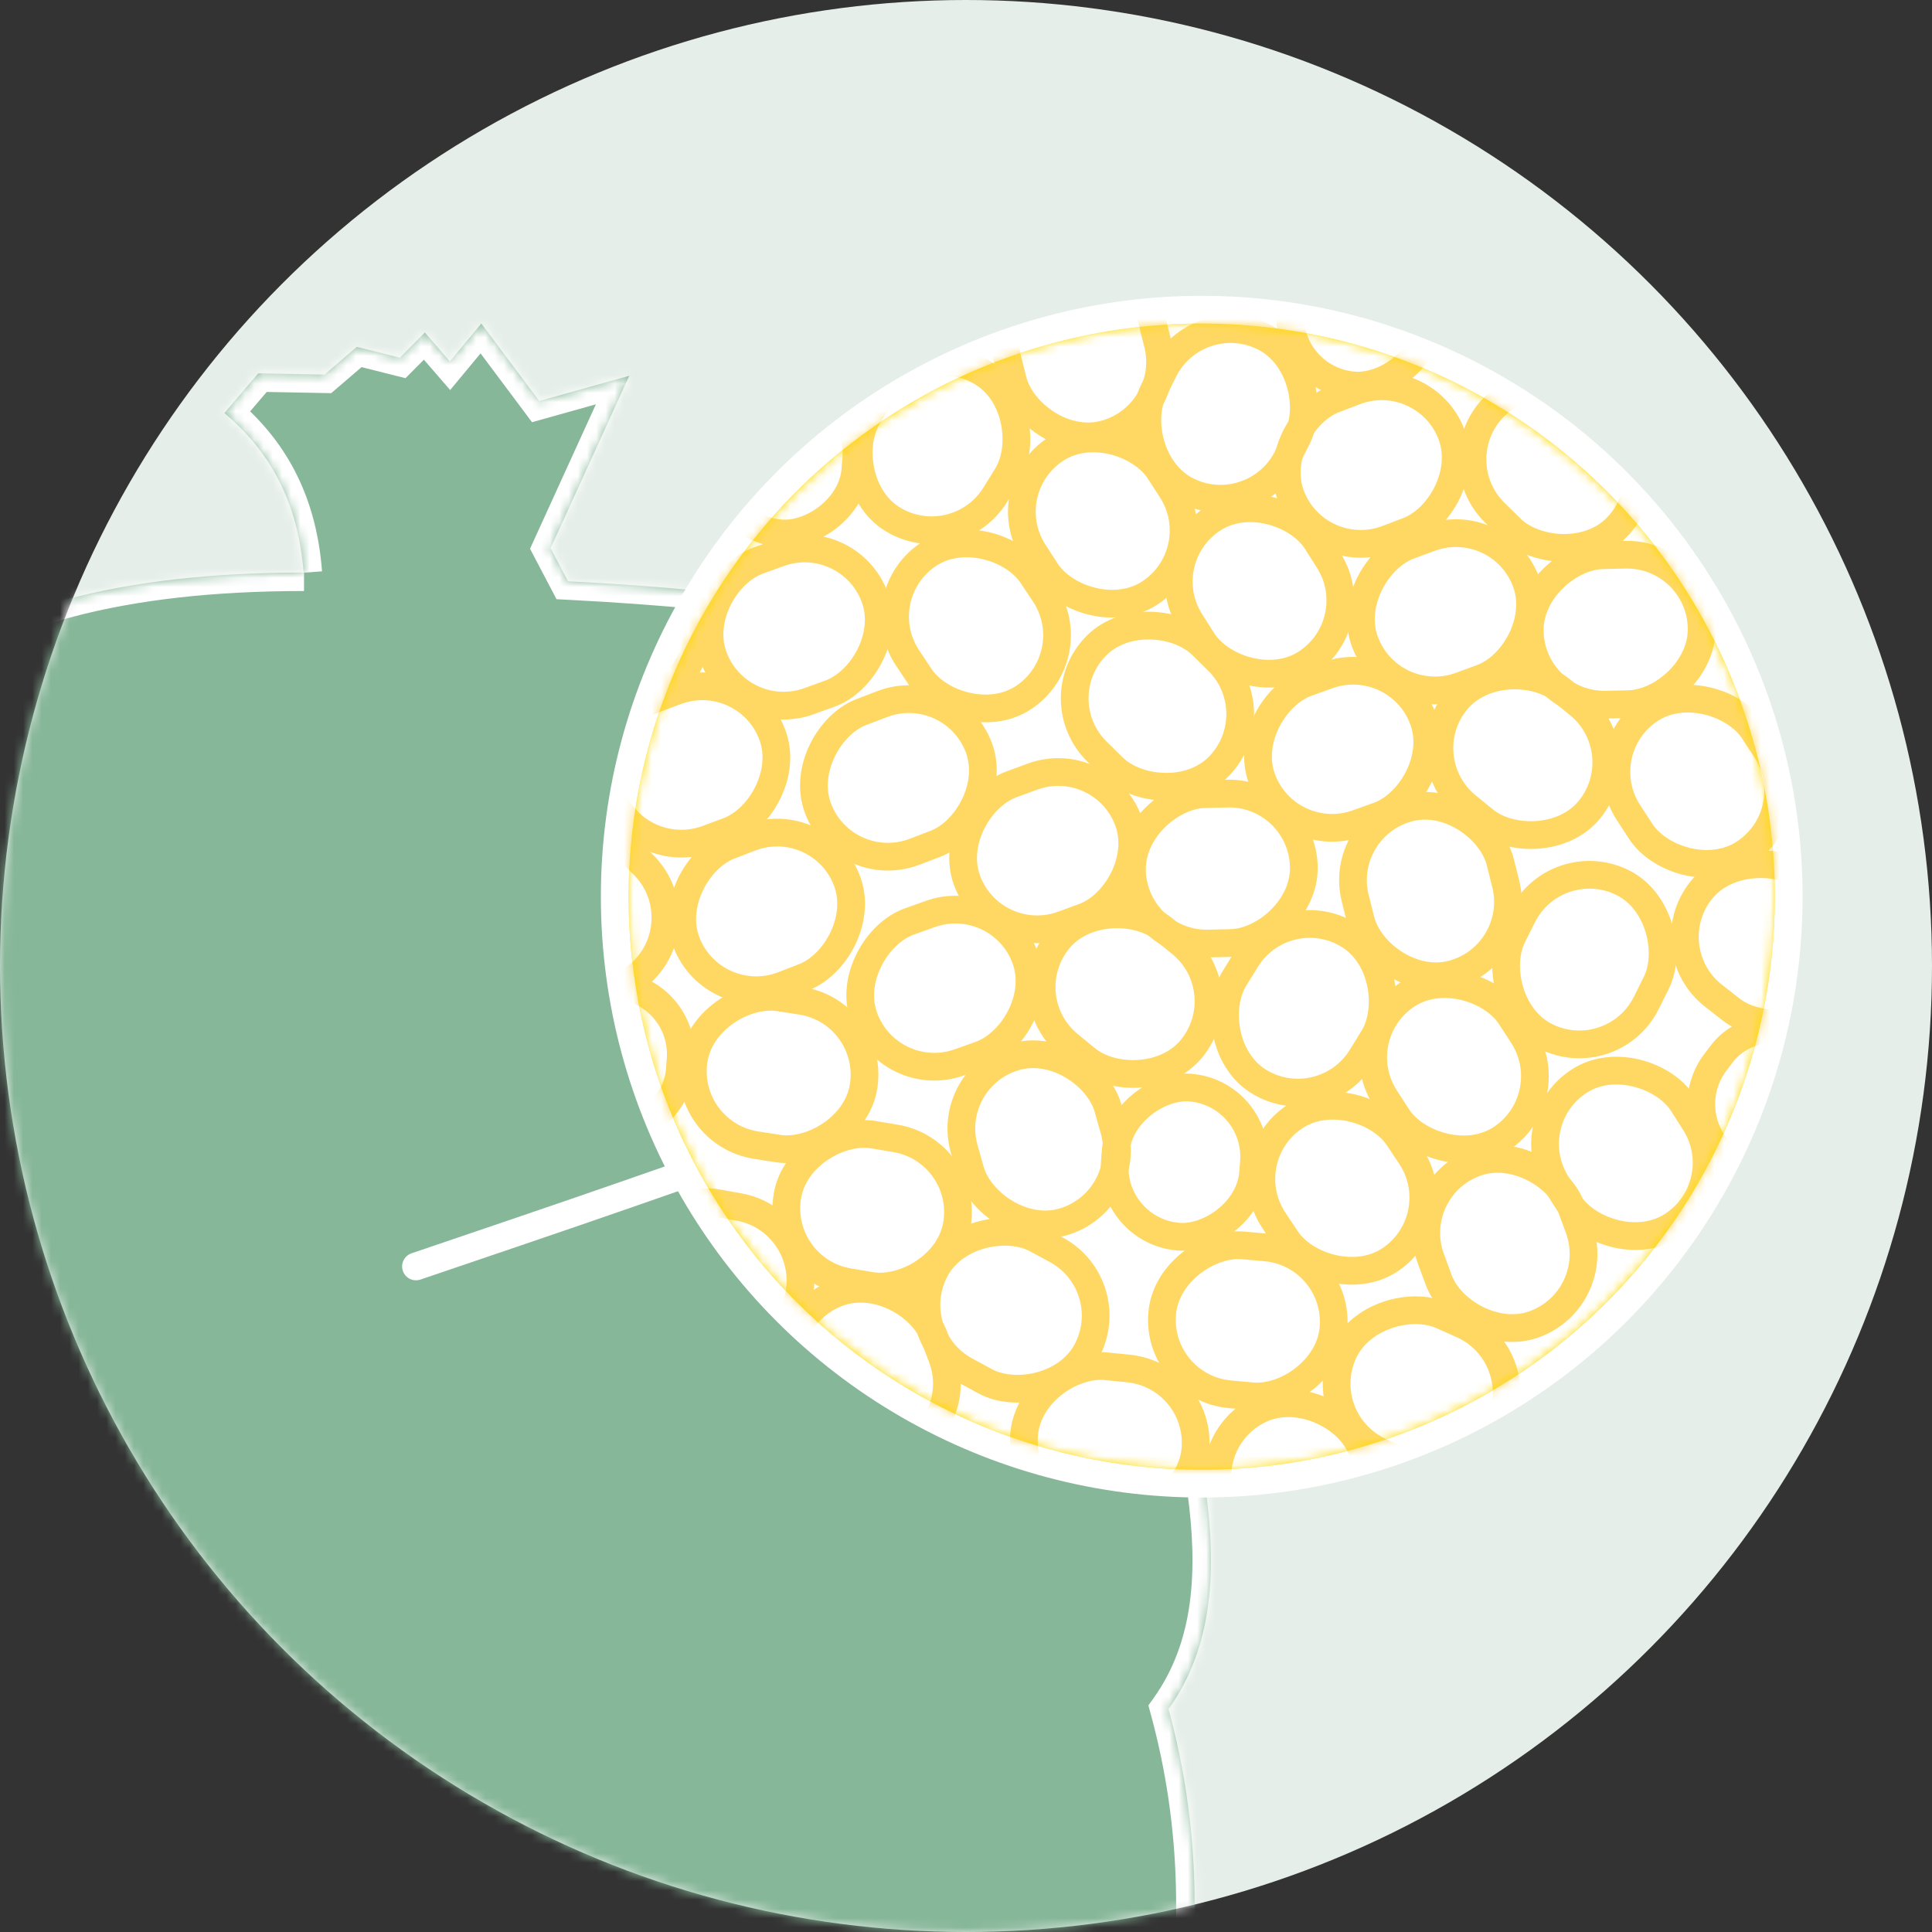 <?xml version="1.0" encoding="UTF-8"?>
<svg xmlns="http://www.w3.org/2000/svg" width="209" height="209" viewBox="0 0 209 209" fill="none">
  <rect x="0" y="0" width="209" height="209" fill="#333333" stroke="none"/>
  <circle cx="104.5" cy="104.5" r="104.5" fill="#E5EEE8"></circle>
  <mask id="mask0_462_3701" style="mask-type:alpha" maskUnits="userSpaceOnUse" x="0" y="0" width="209" height="209">
    <circle cx="104.5" cy="104.5" r="104.5" fill="#E5EEE8"></circle>
  </mask>
  <g mask="url(#mask0_462_3701)">
    <mask id="path-3-inside-1_462_3701" fill="white">
      <path fill-rule="evenodd" clip-rule="evenodd" d="M32.889 61.935C-7.572 61.935 -19.477 77.993 -31.763 98.803C-31.831 105.897 -31.361 110.266 -29.369 117.383C-30.958 134.139 -33.845 150.039 -37 165.758C-35.971 172.875 -34.091 179.902 -31.003 186.793C-34.203 197.626 -35.21 208.887 -32.703 220.778C-24.423 231.16 -17.038 243.051 -3.633 244.943C16.396 246.204 35.462 245.821 53.41 243.434C108.954 253.614 112.378 230.732 127.573 223.075C130.012 210.35 129.878 197.603 126.409 184.879C136.099 171.344 127.909 151.547 124.865 134.589C119.315 115.491 126.521 93.555 108.238 77.295C98.66 71.417 105.15 65.133 61.444 62.881L59.564 59.3L68.068 40.653L58.333 43.378L52.067 35L48.666 39.099L45.958 35.968L43.25 38.694L38.595 37.522L35.104 40.518L27.943 40.383L24.273 44.684C28.995 48.648 32.24 54.031 32.844 61.958"></path>
    </mask>
    <path fill-rule="evenodd" clip-rule="evenodd" d="M32.889 61.935C-7.572 61.935 -19.477 77.993 -31.763 98.803C-31.831 105.897 -31.361 110.266 -29.369 117.383C-30.958 134.139 -33.845 150.039 -37 165.758C-35.971 172.875 -34.091 179.902 -31.003 186.793C-34.203 197.626 -35.21 208.887 -32.703 220.778C-24.423 231.16 -17.038 243.051 -3.633 244.943C16.396 246.204 35.462 245.821 53.41 243.434C108.954 253.614 112.378 230.732 127.573 223.075C130.012 210.35 129.878 197.603 126.409 184.879C136.099 171.344 127.909 151.547 124.865 134.589C119.315 115.491 126.521 93.555 108.238 77.295C98.66 71.417 105.15 65.133 61.444 62.881L59.564 59.3L68.068 40.653L58.333 43.378L52.067 35L48.666 39.099L45.958 35.968L43.25 38.694L38.595 37.522L35.104 40.518L27.943 40.383L24.273 44.684C28.995 48.648 32.24 54.031 32.844 61.958" fill="#87B799"></path>
    <path d="M-31.763 98.803L-33.486 97.786L-33.758 98.248L-33.763 98.784L-31.763 98.803ZM-29.369 117.383L-27.378 117.572L-27.343 117.202L-27.443 116.844L-29.369 117.383ZM-37 165.758L-38.961 165.365L-39.029 165.703L-38.979 166.045L-37 165.758ZM-31.003 186.793L-29.084 187.36L-28.875 186.65L-29.177 185.975L-31.003 186.793ZM-32.703 220.778L-34.66 221.19L-34.562 221.654L-34.267 222.025L-32.703 220.778ZM-3.633 244.943L-3.913 246.924L-3.836 246.934L-3.759 246.939L-3.633 244.943ZM53.41 243.434L53.77 241.467L53.46 241.41L53.146 241.452L53.41 243.434ZM127.573 223.075L128.473 224.861L129.352 224.418L129.537 223.452L127.573 223.075ZM126.409 184.879L124.783 183.715L124.23 184.488L124.48 185.405L126.409 184.879ZM124.865 134.589L126.834 134.236L126.815 134.132L126.786 134.031L124.865 134.589ZM108.238 77.295L109.567 75.8L109.435 75.683L109.284 75.59L108.238 77.295ZM61.444 62.881L59.673 63.811L60.203 64.82L61.341 64.879L61.444 62.881ZM59.564 59.3L57.744 58.471L57.338 59.362L57.793 60.23L59.564 59.3ZM68.068 40.653L69.888 41.483L71.674 37.567L67.529 38.727L68.068 40.653ZM58.333 43.378L56.732 44.576L57.553 45.673L58.872 45.304L58.333 43.378ZM52.067 35L53.669 33.802L52.149 31.77L50.528 33.723L52.067 35ZM48.666 39.099L47.153 40.407L48.697 42.193L50.205 40.376L48.666 39.099ZM45.958 35.968L47.471 34.66L46.059 33.029L44.539 34.559L45.958 35.968ZM43.25 38.694L42.762 40.633L43.866 40.911L44.669 40.103L43.25 38.694ZM38.595 37.522L39.083 35.583L38.079 35.33L37.293 36.005L38.595 37.522ZM35.104 40.518L35.066 42.517L35.828 42.532L36.407 42.036L35.104 40.518ZM27.943 40.383L27.981 38.383L27.035 38.365L26.422 39.084L27.943 40.383ZM24.273 44.684L22.751 43.386L21.443 44.92L22.987 46.216L24.273 44.684ZM32.889 59.935C12.392 59.935 -1.137 64.005 -11.14 70.92C-21.101 77.806 -27.335 87.368 -33.486 97.786L-30.041 99.82C-23.906 89.427 -18.044 80.556 -8.866 74.211C0.271 67.894 12.925 63.935 32.889 63.935V59.935ZM-33.763 98.784C-33.832 106.046 -33.343 110.604 -31.295 117.922L-27.443 116.844C-29.378 109.928 -29.829 105.748 -29.764 98.822L-33.763 98.784ZM-31.36 117.194C-32.939 133.845 -35.809 149.665 -38.961 165.365L-35.039 166.152C-31.88 150.412 -28.977 134.432 -27.378 117.572L-31.36 117.194ZM-38.979 166.045C-37.927 173.321 -36.001 180.53 -32.828 187.611L-29.177 185.975C-32.18 179.274 -34.014 172.43 -35.021 165.472L-38.979 166.045ZM-32.921 186.227C-36.199 197.323 -37.246 208.923 -34.66 221.19L-30.746 220.365C-33.173 208.85 -32.207 197.929 -29.084 187.36L-32.921 186.227ZM-34.267 222.025C-30.233 227.082 -26.165 232.849 -21.497 237.466C-16.76 242.151 -11.188 245.897 -3.913 246.924L-3.354 242.963C-9.483 242.098 -14.306 238.952 -18.684 234.622C-23.129 230.226 -26.893 224.856 -31.14 219.531L-34.267 222.025ZM-3.759 246.939C16.372 248.207 35.572 247.824 53.674 245.417L53.146 241.452C35.352 243.818 16.419 244.202 -3.508 242.947L-3.759 246.939ZM53.05 245.401C81.083 250.539 96.347 247.402 106.596 241.69C111.673 238.861 115.414 235.452 118.74 232.389C122.116 229.281 124.971 226.626 128.473 224.861L126.673 221.289C122.578 223.353 119.307 226.43 116.031 229.447C112.705 232.509 109.27 235.621 104.649 238.196C95.501 243.295 81.281 246.509 53.77 241.467L53.05 245.401ZM129.537 223.452C132.027 210.463 131.897 197.405 128.339 184.353L124.48 185.405C127.859 197.802 127.997 210.238 125.609 222.698L129.537 223.452ZM128.036 186.043C133.333 178.644 133.633 169.668 132.393 160.743C131.771 156.262 130.745 151.694 129.7 147.241C128.648 142.757 127.583 138.409 126.834 134.236L122.897 134.942C123.669 139.248 124.769 143.734 125.806 148.155C126.85 152.605 127.837 157.013 128.431 161.293C129.625 169.889 129.176 177.579 124.783 183.715L128.036 186.043ZM126.786 134.031C125.456 129.456 124.878 124.666 124.491 119.711C124.109 114.829 123.907 109.64 123.313 104.642C122.106 94.494 119.222 84.387 109.567 75.8L106.909 78.789C115.537 86.463 118.192 95.454 119.341 105.114C119.924 110.019 120.103 114.912 120.503 120.022C120.897 125.059 121.499 130.173 122.945 135.147L126.786 134.031ZM109.284 75.59C107.13 74.268 105.9 72.95 104.46 71.48C102.99 69.98 101.359 68.39 98.552 66.949C93.091 64.145 83.389 62.01 61.547 60.884L61.341 64.879C83.205 66.005 92.11 68.138 96.725 70.507C98.957 71.653 100.23 72.878 101.603 74.279C103.006 75.711 104.557 77.382 107.192 78.999L109.284 75.59ZM63.215 61.952L61.335 58.371L57.793 60.23L59.673 63.811L63.215 61.952ZM61.384 60.13L69.888 41.483L66.248 39.823L57.744 58.471L61.384 60.13ZM67.529 38.727L57.794 41.452L58.872 45.304L68.607 42.579L67.529 38.727ZM59.935 42.18L53.669 33.802L50.466 36.198L56.732 44.576L59.935 42.18ZM50.528 33.723L47.127 37.822L50.205 40.376L53.606 36.277L50.528 33.723ZM50.178 37.791L47.471 34.66L44.445 37.277L47.153 40.407L50.178 37.791ZM44.539 34.559L41.831 37.284L44.669 40.103L47.377 37.378L44.539 34.559ZM43.738 36.754L39.083 35.583L38.107 39.462L42.762 40.633L43.738 36.754ZM37.293 36.005L33.802 39L36.407 42.036L39.898 39.04L37.293 36.005ZM35.142 38.518L27.981 38.383L27.905 42.382L35.066 42.517L35.142 38.518ZM26.422 39.084L22.751 43.386L25.794 45.982L29.465 41.681L26.422 39.084ZM22.987 46.216C27.311 49.846 30.288 54.737 30.85 62.11L34.838 61.806C34.192 53.324 30.678 47.45 25.559 43.152L22.987 46.216Z" fill="white" mask="url(#path-3-inside-1_462_3701)"></path>
  </g>
  <path d="M77 126C62.73 130.98 62.73 130.98 45 137" stroke="white" stroke-width="3" stroke-linecap="round"></path>
  <circle cx="130" cy="97" r="63.5" fill="#FFD900" stroke="white" stroke-width="3"></circle>
  <mask id="mask1_462_3701" style="mask-type:alpha" maskUnits="userSpaceOnUse" x="68" y="35" width="124" height="124">
    <circle cx="130" cy="97" r="62" fill="#F2F1F1"></circle>
  </mask>
  <g mask="url(#mask1_462_3701)">
    <circle cx="130" cy="97" r="62" fill="white"></circle>
    <rect x="107.008" y="30.926" width="16.173" height="18.599" rx="8.086" transform="rotate(-14.048 107.008 30.926)" stroke="#FFD863" stroke-width="3"></rect>
    <rect x="129.492" y="32.846" width="16.173" height="18.599" rx="8.086" transform="rotate(26.499 129.492 32.846)" stroke="#FFD863" stroke-width="3"></rect>
    <rect x="107.446" y="52.967" width="16.173" height="18.599" rx="8.086" transform="rotate(-32.967 107.446 52.967)" stroke="#FFD863" stroke-width="3"></rect>
    <rect x="99.436" y="36.08" width="16.173" height="18.599" rx="8.086" transform="rotate(31.726 99.436 36.08)" stroke="#FFD863" stroke-width="3"></rect>
    <rect x="93.7" y="64.462" width="16.173" height="18.599" rx="8.086" transform="rotate(-33.702 93.7 64.462)" stroke="#FFD863" stroke-width="3"></rect>
    <rect x="124.444" y="60.42" width="16.173" height="18.599" rx="8.086" transform="rotate(-32.433 124.444 60.42)" stroke="#FFD863" stroke-width="3"></rect>
    <rect x="54.094" y="67.688" width="16.173" height="18.599" rx="8.086" transform="rotate(-50.958 54.094 67.688)" stroke="#FFD863" stroke-width="3"></rect>
    <rect x="68.948" y="93.577" width="16.173" height="18.599" rx="8.086" transform="rotate(-110.424 68.948 93.577)" stroke="#FFD863" stroke-width="3"></rect>
    <rect x="50.724" y="97.728" width="16.173" height="18.599" rx="8.086" transform="rotate(-45.731 50.724 97.728)" stroke="#FFD863" stroke-width="3"></rect>
    <rect x="77.183" y="109.492" width="16.173" height="18.599" rx="8.086" transform="rotate(-111.159 77.183 109.492)" stroke="#FFD863" stroke-width="3"></rect>
    <rect x="79.914" y="78.603" width="16.173" height="18.599" rx="8.086" transform="rotate(-109.89 79.914 78.603)" stroke="#FFD863" stroke-width="3"></rect>
    <rect x="144.644" y="89.333" width="16.173" height="18.599" rx="8.086" transform="rotate(-14.048 144.644 89.333)" stroke="#FFD863" stroke-width="3"></rect>
    <rect x="168.306" y="91.877" width="16.173" height="18.599" rx="8.086" transform="rotate(26.499 168.306 91.877)" stroke="#FFD863" stroke-width="3"></rect>
    <rect x="145.452" y="111.998" width="16.173" height="18.599" rx="8.086" transform="rotate(-32.967 145.452 111.998)" stroke="#FFD863" stroke-width="3"></rect>
    <rect x="139.06" y="96.914" width="16.173" height="18.599" rx="8.086" transform="rotate(31.726 139.06 96.914)" stroke="#FFD863" stroke-width="3"></rect>
    <rect x="133.323" y="125.295" width="16.173" height="18.599" rx="8.086" transform="rotate(-33.702 133.323 125.295)" stroke="#FFD863" stroke-width="3"></rect>
    <rect x="164.067" y="121.254" width="16.173" height="18.599" rx="8.086" transform="rotate(-32.433 164.067 121.254)" stroke="#FFD863" stroke-width="3"></rect>
    <rect x="183.898" y="59.825" width="16.173" height="18.599" rx="8.086" transform="rotate(88.718 183.898 59.825)" stroke="#FFD863" stroke-width="3"></rect>
    <rect x="177.058" y="81.329" width="16.173" height="18.599" rx="8.086" transform="rotate(129.265 177.058 81.329)" stroke="#FFD863" stroke-width="3"></rect>
    <rect x="162.305" y="55.382" width="16.173" height="18.599" rx="8.086" transform="rotate(69.799 162.305 55.382)" stroke="#FFD863" stroke-width="3"></rect>
    <rect x="180.544" y="51.301" width="16.173" height="18.599" rx="8.086" transform="rotate(134.492 180.544 51.301)" stroke="#FFD863" stroke-width="3"></rect>
    <rect x="154.132" y="39.435" width="16.173" height="18.599" rx="8.086" transform="rotate(69.064 154.132 39.435)" stroke="#FFD863" stroke-width="3"></rect>
    <rect x="151.28" y="70.312" width="16.173" height="18.599" rx="8.086" transform="rotate(70.333 151.28 70.312)" stroke="#FFD863" stroke-width="3"></rect>
    <rect x="140.866" y="85.666" width="16.173" height="18.599" rx="8.086" transform="rotate(88.718 140.866 85.666)" stroke="#FFD863" stroke-width="3"></rect>
    <rect x="134.025" y="107.17" width="16.173" height="18.599" rx="8.086" transform="rotate(129.265 134.025 107.17)" stroke="#FFD863" stroke-width="3"></rect>
    <rect x="119.272" y="81.223" width="16.173" height="18.599" rx="8.086" transform="rotate(69.799 119.272 81.223)" stroke="#FFD863" stroke-width="3"></rect>
    <rect x="137.511" y="77.143" width="16.173" height="18.599" rx="8.086" transform="rotate(134.492 137.511 77.143)" stroke="#FFD863" stroke-width="3"></rect>
    <rect x="102.983" y="73.278" width="16.173" height="18.599" rx="8.086" transform="rotate(69.064 102.983 73.278)" stroke="#FFD863" stroke-width="3"></rect>
    <rect x="108.248" y="96.154" width="16.173" height="18.599" rx="8.086" transform="rotate(70.333 108.248 96.154)" stroke="#FFD863" stroke-width="3"></rect>
    <rect x="121.403" y="139.069" width="16.173" height="18.599" rx="8.086" transform="rotate(118.478 121.403 139.069)" stroke="#FFD863" stroke-width="3"></rect>
    <rect x="104.791" y="154.341" width="16.173" height="18.599" rx="8.086" transform="rotate(159.026 104.791 154.341)" stroke="#FFD863" stroke-width="3"></rect>
    <rect x="104.863" y="124.494" width="16.173" height="18.599" rx="8.086" transform="rotate(99.56 104.863 124.494)" stroke="#FFD863" stroke-width="3"></rect>
    <rect x="122.722" y="130.005" width="16.173" height="18.599" rx="8.086" transform="rotate(164.252 122.722 130.005)" stroke="#FFD863" stroke-width="3"></rect>
    <rect x="94.666" y="109.511" width="16.173" height="18.599" rx="8.086" transform="rotate(98.824 94.666 109.511)" stroke="#FFD863" stroke-width="3"></rect>
    <rect x="87.881" y="131.983" width="16.173" height="18.599" rx="8.086" transform="rotate(100.093 87.881 131.983)" stroke="#FFD863" stroke-width="3"></rect>
    <rect x="165.576" y="146.582" width="16.173" height="18.599" rx="8.086" transform="rotate(114.057 165.576 146.582)" stroke="#FFD863" stroke-width="3"></rect>
    <rect x="151.587" y="165.802" width="16.173" height="18.599" rx="8.086" transform="rotate(154.604 151.587 165.802)" stroke="#FFD863" stroke-width="3"></rect>
    <rect x="144.973" y="135.667" width="16.173" height="18.599" rx="8.086" transform="rotate(95.138 144.973 135.667)" stroke="#FFD863" stroke-width="3"></rect>
    <rect x="173.595" y="140.459" width="16.173" height="18.599" rx="8.086" transform="rotate(159.831 173.595 140.459)" stroke="#FFD863" stroke-width="3"></rect>
    <rect x="136.225" y="118.231" width="16.173" height="15.004" rx="7.502" transform="rotate(94.403 136.225 118.231)" stroke="#FFD863" stroke-width="3"></rect>
    <rect x="130.107" y="148.839" width="16.173" height="18.599" rx="8.086" transform="rotate(95.672 130.107 148.839)" stroke="#FFD863" stroke-width="3"></rect>
    <rect x="171.757" y="81.138" width="16.173" height="18.599" rx="8.086" transform="rotate(-33.088 171.757 81.138)" stroke="#FFD863" stroke-width="3"></rect>
    <rect x="179" y="102.746" width="16.173" height="18.599" rx="8.086" transform="rotate(-52.007 179 102.746)" stroke="#FFD863" stroke-width="3"></rect>
    <rect x="181.033" y="120.877" width="16.173" height="15.004" rx="7.502" transform="rotate(-52.742 181.033 120.877)" stroke="#FFD863" stroke-width="3"></rect>
    <rect x="74.202" y="107.152" width="16.173" height="15.004" rx="7.502" transform="rotate(94.403 74.202 107.152)" stroke="#FFD863" stroke-width="3"></rect>
    <rect x="93.202" y="42.152" width="16.173" height="15.004" rx="7.502" transform="rotate(94.403 93.202 42.152)" stroke="#FFD863" stroke-width="3"></rect>
    <rect x="155.202" y="26.152" width="16.173" height="15.004" rx="7.502" transform="rotate(94.403 155.202 26.152)" stroke="#FFD863" stroke-width="3"></rect>
  </g>
</svg>
